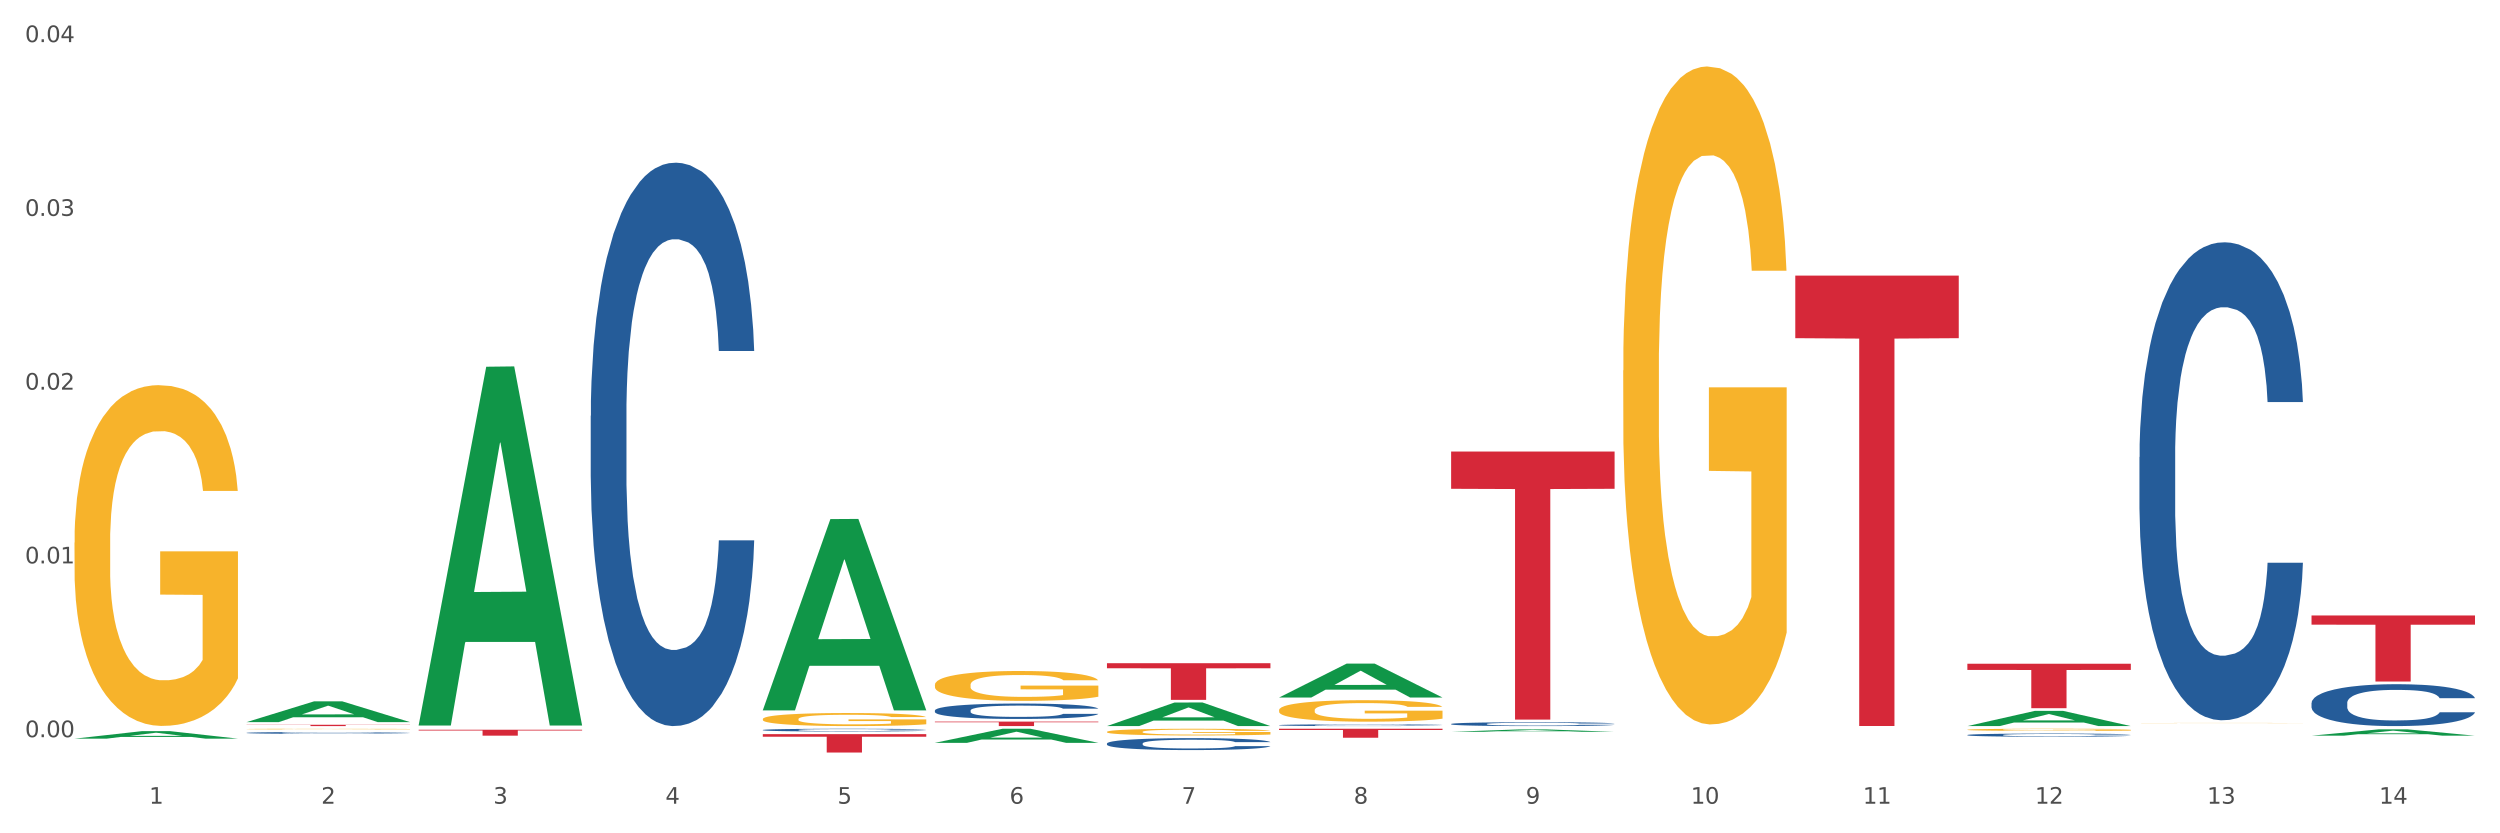 <?xml version="1.0" encoding="utf-8" standalone="no"?>
<!DOCTYPE svg PUBLIC "-//W3C//DTD SVG 1.1//EN"
  "http://www.w3.org/Graphics/SVG/1.1/DTD/svg11.dtd">
<svg xmlns:xlink="http://www.w3.org/1999/xlink" width="1080pt" height="360pt" viewBox="0 0 1080 360" xmlns="http://www.w3.org/2000/svg" version="1.1">
 <rect x="0" y="0" width="1080" height="360" fill="#333333" stroke="none"/>
 <defs>
  <style type="text/css">*{stroke-linejoin: round; stroke-linecap: butt}</style>
 </defs>
 <g id="figure_1">
  <g id="patch_1">
   <path d="M 0 360 
L 1080 360 
L 1080 0 
L 0 0 
z
" style="fill: #ffffff; stroke: #ffffff; stroke-linejoin: miter"/>
  </g>
  <g id="axes_1">
   <g id="matplotlib.axis_1">
    <g id="xtick_1">
     <g id="text_1">
      <!-- 1 -->
      <g style="fill: #4d4d4d" transform="translate(64.432 347.204) scale(0.096 -0.096)">
       <defs>
        <path id="DejaVuSans-31" d="M 794 531 
L 1825 531 
L 1825 4091 
L 703 3866 
L 703 4441 
L 1819 4666 
L 2450 4666 
L 2450 531 
L 3481 531 
L 3481 0 
L 794 0 
L 794 531 
z
" transform="scale(0.016)"/>
       </defs>
       <use xlink:href="#DejaVuSans-31"/>
      </g>
     </g>
    </g>
    <g id="xtick_2">
     <g id="text_2">
      <!-- 2 -->
      <g style="fill: #4d4d4d" transform="translate(138.771 347.204) scale(0.096 -0.096)">
       <defs>
        <path id="DejaVuSans-32" d="M 1228 531 
L 3431 531 
L 3431 0 
L 469 0 
L 469 531 
Q 828 903 1448 1529 
Q 2069 2156 2228 2338 
Q 2531 2678 2651 2914 
Q 2772 3150 2772 3378 
Q 2772 3750 2511 3984 
Q 2250 4219 1831 4219 
Q 1534 4219 1204 4116 
Q 875 4013 500 3803 
L 500 4441 
Q 881 4594 1212 4672 
Q 1544 4750 1819 4750 
Q 2544 4750 2975 4387 
Q 3406 4025 3406 3419 
Q 3406 3131 3298 2873 
Q 3191 2616 2906 2266 
Q 2828 2175 2409 1742 
Q 1991 1309 1228 531 
z
" transform="scale(0.016)"/>
       </defs>
       <use xlink:href="#DejaVuSans-32"/>
      </g>
     </g>
    </g>
    <g id="xtick_3">
     <g id="text_3">
      <!-- 3 -->
      <g style="fill: #4d4d4d" transform="translate(213.109 347.204) scale(0.096 -0.096)">
       <defs>
        <path id="DejaVuSans-33" d="M 2597 2516 
Q 3050 2419 3304 2112 
Q 3559 1806 3559 1356 
Q 3559 666 3084 287 
Q 2609 -91 1734 -91 
Q 1441 -91 1130 -33 
Q 819 25 488 141 
L 488 750 
Q 750 597 1062 519 
Q 1375 441 1716 441 
Q 2309 441 2620 675 
Q 2931 909 2931 1356 
Q 2931 1769 2642 2001 
Q 2353 2234 1838 2234 
L 1294 2234 
L 1294 2753 
L 1863 2753 
Q 2328 2753 2575 2939 
Q 2822 3125 2822 3475 
Q 2822 3834 2567 4026 
Q 2313 4219 1838 4219 
Q 1578 4219 1281 4162 
Q 984 4106 628 3988 
L 628 4550 
Q 988 4650 1302 4700 
Q 1616 4750 1894 4750 
Q 2613 4750 3031 4423 
Q 3450 4097 3450 3541 
Q 3450 3153 3228 2886 
Q 3006 2619 2597 2516 
z
" transform="scale(0.016)"/>
       </defs>
       <use xlink:href="#DejaVuSans-33"/>
      </g>
     </g>
    </g>
    <g id="xtick_4">
     <g id="text_4">
      <!-- 4 -->
      <g style="fill: #4d4d4d" transform="translate(287.448 347.204) scale(0.096 -0.096)">
       <defs>
        <path id="DejaVuSans-34" d="M 2419 4116 
L 825 1625 
L 2419 1625 
L 2419 4116 
z
M 2253 4666 
L 3047 4666 
L 3047 1625 
L 3713 1625 
L 3713 1100 
L 3047 1100 
L 3047 0 
L 2419 0 
L 2419 1100 
L 313 1100 
L 313 1709 
L 2253 4666 
z
" transform="scale(0.016)"/>
       </defs>
       <use xlink:href="#DejaVuSans-34"/>
      </g>
     </g>
    </g>
    <g id="xtick_5">
     <g id="text_5">
      <!-- 5 -->
      <g style="fill: #4d4d4d" transform="translate(361.787 347.204) scale(0.096 -0.096)">
       <defs>
        <path id="DejaVuSans-35" d="M 691 4666 
L 3169 4666 
L 3169 4134 
L 1269 4134 
L 1269 2991 
Q 1406 3038 1543 3061 
Q 1681 3084 1819 3084 
Q 2600 3084 3056 2656 
Q 3513 2228 3513 1497 
Q 3513 744 3044 326 
Q 2575 -91 1722 -91 
Q 1428 -91 1123 -41 
Q 819 9 494 109 
L 494 744 
Q 775 591 1075 516 
Q 1375 441 1709 441 
Q 2250 441 2565 725 
Q 2881 1009 2881 1497 
Q 2881 1984 2565 2268 
Q 2250 2553 1709 2553 
Q 1456 2553 1204 2497 
Q 953 2441 691 2322 
L 691 4666 
z
" transform="scale(0.016)"/>
       </defs>
       <use xlink:href="#DejaVuSans-35"/>
      </g>
     </g>
    </g>
    <g id="xtick_6">
     <g id="text_6">
      <!-- 6 -->
      <g style="fill: #4d4d4d" transform="translate(436.125 347.204) scale(0.096 -0.096)">
       <defs>
        <path id="DejaVuSans-36" d="M 2113 2584 
Q 1688 2584 1439 2293 
Q 1191 2003 1191 1497 
Q 1191 994 1439 701 
Q 1688 409 2113 409 
Q 2538 409 2786 701 
Q 3034 994 3034 1497 
Q 3034 2003 2786 2293 
Q 2538 2584 2113 2584 
z
M 3366 4563 
L 3366 3988 
Q 3128 4100 2886 4159 
Q 2644 4219 2406 4219 
Q 1781 4219 1451 3797 
Q 1122 3375 1075 2522 
Q 1259 2794 1537 2939 
Q 1816 3084 2150 3084 
Q 2853 3084 3261 2657 
Q 3669 2231 3669 1497 
Q 3669 778 3244 343 
Q 2819 -91 2113 -91 
Q 1303 -91 875 529 
Q 447 1150 447 2328 
Q 447 3434 972 4092 
Q 1497 4750 2381 4750 
Q 2619 4750 2861 4703 
Q 3103 4656 3366 4563 
z
" transform="scale(0.016)"/>
       </defs>
       <use xlink:href="#DejaVuSans-36"/>
      </g>
     </g>
    </g>
    <g id="xtick_7">
     <g id="text_7">
      <!-- 7 -->
      <g style="fill: #4d4d4d" transform="translate(510.464 347.204) scale(0.096 -0.096)">
       <defs>
        <path id="DejaVuSans-37" d="M 525 4666 
L 3525 4666 
L 3525 4397 
L 1831 0 
L 1172 0 
L 2766 4134 
L 525 4134 
L 525 4666 
z
" transform="scale(0.016)"/>
       </defs>
       <use xlink:href="#DejaVuSans-37"/>
      </g>
     </g>
    </g>
    <g id="xtick_8">
     <g id="text_8">
      <!-- 8 -->
      <g style="fill: #4d4d4d" transform="translate(584.803 347.204) scale(0.096 -0.096)">
       <defs>
        <path id="DejaVuSans-38" d="M 2034 2216 
Q 1584 2216 1326 1975 
Q 1069 1734 1069 1313 
Q 1069 891 1326 650 
Q 1584 409 2034 409 
Q 2484 409 2743 651 
Q 3003 894 3003 1313 
Q 3003 1734 2745 1975 
Q 2488 2216 2034 2216 
z
M 1403 2484 
Q 997 2584 770 2862 
Q 544 3141 544 3541 
Q 544 4100 942 4425 
Q 1341 4750 2034 4750 
Q 2731 4750 3128 4425 
Q 3525 4100 3525 3541 
Q 3525 3141 3298 2862 
Q 3072 2584 2669 2484 
Q 3125 2378 3379 2068 
Q 3634 1759 3634 1313 
Q 3634 634 3220 271 
Q 2806 -91 2034 -91 
Q 1263 -91 848 271 
Q 434 634 434 1313 
Q 434 1759 690 2068 
Q 947 2378 1403 2484 
z
M 1172 3481 
Q 1172 3119 1398 2916 
Q 1625 2713 2034 2713 
Q 2441 2713 2670 2916 
Q 2900 3119 2900 3481 
Q 2900 3844 2670 4047 
Q 2441 4250 2034 4250 
Q 1625 4250 1398 4047 
Q 1172 3844 1172 3481 
z
" transform="scale(0.016)"/>
       </defs>
       <use xlink:href="#DejaVuSans-38"/>
      </g>
     </g>
    </g>
    <g id="xtick_9">
     <g id="text_9">
      <!-- 9 -->
      <g style="fill: #4d4d4d" transform="translate(659.142 347.204) scale(0.096 -0.096)">
       <defs>
        <path id="DejaVuSans-39" d="M 703 97 
L 703 672 
Q 941 559 1184 500 
Q 1428 441 1663 441 
Q 2288 441 2617 861 
Q 2947 1281 2994 2138 
Q 2813 1869 2534 1725 
Q 2256 1581 1919 1581 
Q 1219 1581 811 2004 
Q 403 2428 403 3163 
Q 403 3881 828 4315 
Q 1253 4750 1959 4750 
Q 2769 4750 3195 4129 
Q 3622 3509 3622 2328 
Q 3622 1225 3098 567 
Q 2575 -91 1691 -91 
Q 1453 -91 1209 -44 
Q 966 3 703 97 
z
M 1959 2075 
Q 2384 2075 2632 2365 
Q 2881 2656 2881 3163 
Q 2881 3666 2632 3958 
Q 2384 4250 1959 4250 
Q 1534 4250 1286 3958 
Q 1038 3666 1038 3163 
Q 1038 2656 1286 2365 
Q 1534 2075 1959 2075 
z
" transform="scale(0.016)"/>
       </defs>
       <use xlink:href="#DejaVuSans-39"/>
      </g>
     </g>
    </g>
    <g id="xtick_10">
     <g id="text_10">
      <!-- 10 -->
      <g style="fill: #4d4d4d" transform="translate(730.426 347.204) scale(0.096 -0.096)">
       <defs>
        <path id="DejaVuSans-30" d="M 2034 4250 
Q 1547 4250 1301 3770 
Q 1056 3291 1056 2328 
Q 1056 1369 1301 889 
Q 1547 409 2034 409 
Q 2525 409 2770 889 
Q 3016 1369 3016 2328 
Q 3016 3291 2770 3770 
Q 2525 4250 2034 4250 
z
M 2034 4750 
Q 2819 4750 3233 4129 
Q 3647 3509 3647 2328 
Q 3647 1150 3233 529 
Q 2819 -91 2034 -91 
Q 1250 -91 836 529 
Q 422 1150 422 2328 
Q 422 3509 836 4129 
Q 1250 4750 2034 4750 
z
" transform="scale(0.016)"/>
       </defs>
       <use xlink:href="#DejaVuSans-31"/>
       <use xlink:href="#DejaVuSans-30" transform="translate(63.623 0)"/>
      </g>
     </g>
    </g>
    <g id="xtick_11">
     <g id="text_11">
      <!-- 11 -->
      <g style="fill: #4d4d4d" transform="translate(804.765 347.204) scale(0.096 -0.096)">
       <use xlink:href="#DejaVuSans-31"/>
       <use xlink:href="#DejaVuSans-31" transform="translate(63.623 0)"/>
      </g>
     </g>
    </g>
    <g id="xtick_12">
     <g id="text_12">
      <!-- 12 -->
      <g style="fill: #4d4d4d" transform="translate(879.104 347.204) scale(0.096 -0.096)">
       <use xlink:href="#DejaVuSans-31"/>
       <use xlink:href="#DejaVuSans-32" transform="translate(63.623 0)"/>
      </g>
     </g>
    </g>
    <g id="xtick_13">
     <g id="text_13">
      <!-- 13 -->
      <g style="fill: #4d4d4d" transform="translate(953.442 347.204) scale(0.096 -0.096)">
       <use xlink:href="#DejaVuSans-31"/>
       <use xlink:href="#DejaVuSans-33" transform="translate(63.623 0)"/>
      </g>
     </g>
    </g>
    <g id="xtick_14">
     <g id="text_14">
      <!-- 14 -->
      <g style="fill: #4d4d4d" transform="translate(1027.781 347.204) scale(0.096 -0.096)">
       <use xlink:href="#DejaVuSans-31"/>
       <use xlink:href="#DejaVuSans-34" transform="translate(63.623 0)"/>
      </g>
     </g>
    </g>
    <g id="xtick_15"/>
    <g id="xtick_16"/>
    <g id="xtick_17"/>
    <g id="xtick_18"/>
    <g id="xtick_19"/>
    <g id="xtick_20"/>
    <g id="xtick_21"/>
    <g id="xtick_22"/>
    <g id="xtick_23"/>
    <g id="xtick_24"/>
    <g id="xtick_25"/>
    <g id="xtick_26"/>
    <g id="xtick_27"/>
   </g>
   <g id="matplotlib.axis_2">
    <g id="ytick_1">
     <g id="text_15">
      <!-- 0.00 -->
      <g style="fill: #4d4d4d" transform="translate(10.8 318.465) scale(0.096 -0.096)">
       <defs>
        <path id="DejaVuSans-2e" d="M 684 794 
L 1344 794 
L 1344 0 
L 684 0 
L 684 794 
z
" transform="scale(0.016)"/>
       </defs>
       <use xlink:href="#DejaVuSans-30"/>
       <use xlink:href="#DejaVuSans-2e" transform="translate(63.623 0)"/>
       <use xlink:href="#DejaVuSans-30" transform="translate(95.41 0)"/>
       <use xlink:href="#DejaVuSans-30" transform="translate(159.033 0)"/>
      </g>
     </g>
    </g>
    <g id="ytick_2">
     <g id="text_16">
      <!-- 0.01 -->
      <g style="fill: #4d4d4d" transform="translate(10.8 243.397) scale(0.096 -0.096)">
       <use xlink:href="#DejaVuSans-30"/>
       <use xlink:href="#DejaVuSans-2e" transform="translate(63.623 0)"/>
       <use xlink:href="#DejaVuSans-30" transform="translate(95.41 0)"/>
       <use xlink:href="#DejaVuSans-31" transform="translate(159.033 0)"/>
      </g>
     </g>
    </g>
    <g id="ytick_3">
     <g id="text_17">
      <!-- 0.02 -->
      <g style="fill: #4d4d4d" transform="translate(10.8 168.329) scale(0.096 -0.096)">
       <use xlink:href="#DejaVuSans-30"/>
       <use xlink:href="#DejaVuSans-2e" transform="translate(63.623 0)"/>
       <use xlink:href="#DejaVuSans-30" transform="translate(95.41 0)"/>
       <use xlink:href="#DejaVuSans-32" transform="translate(159.033 0)"/>
      </g>
     </g>
    </g>
    <g id="ytick_4">
     <g id="text_18">
      <!-- 0.03 -->
      <g style="fill: #4d4d4d" transform="translate(10.8 93.261) scale(0.096 -0.096)">
       <use xlink:href="#DejaVuSans-30"/>
       <use xlink:href="#DejaVuSans-2e" transform="translate(63.623 0)"/>
       <use xlink:href="#DejaVuSans-30" transform="translate(95.41 0)"/>
       <use xlink:href="#DejaVuSans-33" transform="translate(159.033 0)"/>
      </g>
     </g>
    </g>
    <g id="ytick_5">
     <g id="text_19">
      <!-- 0.04 -->
      <g style="fill: #4d4d4d" transform="translate(10.8 18.193) scale(0.096 -0.096)">
       <use xlink:href="#DejaVuSans-30"/>
       <use xlink:href="#DejaVuSans-2e" transform="translate(63.623 0)"/>
       <use xlink:href="#DejaVuSans-30" transform="translate(95.41 0)"/>
       <use xlink:href="#DejaVuSans-34" transform="translate(159.033 0)"/>
      </g>
     </g>
    </g>
    <g id="ytick_6"/>
    <g id="ytick_7"/>
    <g id="ytick_8"/>
    <g id="ytick_9"/>
   </g>
   <g id="PolyCollection_1">
    <path d="M 32.175 319.094 
L 32.248 319.091 
L 61.37 315.85 
L 73.456 315.847 
L 102.797 319.1 
L 88.818 319.1 
L 82.484 318.343 
L 52.415 318.343 
L 52.197 318.355 
L 46.081 319.1 
L 32.175 319.1 
L 32.175 319.094 
L 56.201 317.891 
L 78.698 317.888 
L 67.559 316.541 
L 67.413 316.535 
L 67.267 316.544 
L 56.128 317.888 
L 56.201 317.891 
L 32.175 319.094 
z
" clip-path="url(#pd98141c95b)" style="fill: #109648"/>
    <path d="M 775.562 119.048 
L 846.184 119.048 
L 846.184 146.09 
L 818.404 146.273 
L 818.404 313.642 
L 803.175 313.642 
L 803.175 146.273 
L 775.562 146.09 
L 775.562 119.231 
L 775.562 119.048 
z
" clip-path="url(#pd98141c95b)" style="fill: #d62839"/>
    <path d="M 626.885 195.068 
L 697.506 195.068 
L 697.506 211.159 
L 669.726 211.268 
L 669.726 310.857 
L 654.497 310.857 
L 654.497 211.268 
L 626.885 211.159 
L 626.885 195.177 
L 626.885 195.068 
z
" clip-path="url(#pd98141c95b)" style="fill: #d62839"/>
    <path d="M 552.546 314.818 
L 623.168 314.818 
L 623.168 315.358 
L 595.388 315.361 
L 595.388 318.701 
L 580.159 318.701 
L 580.159 315.361 
L 552.546 315.358 
L 552.546 314.822 
L 552.546 314.818 
z
" clip-path="url(#pd98141c95b)" style="fill: #d62839"/>
    <path d="M 478.207 286.498 
L 548.829 286.498 
L 548.829 288.698 
L 521.049 288.713 
L 521.049 302.331 
L 505.82 302.331 
L 505.82 288.713 
L 478.207 288.698 
L 478.207 286.513 
L 478.207 286.498 
z
" clip-path="url(#pd98141c95b)" style="fill: #d62839"/>
    <path d="M 32.175 234.412 
L 32.258 234.278 
L 32.258 229.437 
L 32.425 225.269 
L 33.259 215.186 
L 34.51 206.85 
L 35.427 202.413 
L 36.344 198.783 
L 37.428 195.152 
L 38.762 191.388 
L 41.18 185.875 
L 42.681 183.052 
L 44.515 180.094 
L 47.85 175.792 
L 50.268 173.371 
L 52.77 171.355 
L 56.855 168.935 
L 59.523 167.859 
L 62.358 167.052 
L 65.777 166.514 
L 68.361 166.38 
L 74.031 166.783 
L 78.867 167.993 
L 81.202 168.935 
L 84.203 170.548 
L 85.788 171.624 
L 88.372 173.775 
L 91.04 176.598 
L 92.875 179.018 
L 95.626 183.59 
L 97.711 188.161 
L 99.628 193.808 
L 100.629 197.707 
L 101.379 201.337 
L 102.046 205.505 
L 102.713 212.093 
L 87.705 212.093 
L 87.122 207.387 
L 86.204 202.951 
L 84.87 198.648 
L 83.703 195.959 
L 81.702 192.598 
L 79.868 190.447 
L 77.95 188.833 
L 75.615 187.489 
L 73.781 186.817 
L 71.196 186.279 
L 66.11 186.413 
L 62.692 187.489 
L 60.357 188.833 
L 58.856 190.043 
L 57.522 191.388 
L 56.021 193.27 
L 54.27 196.094 
L 53.02 198.648 
L 51.769 201.875 
L 50.768 205.102 
L 49.851 208.866 
L 49.101 212.9 
L 48.517 217.068 
L 48.017 222.177 
L 47.6 230.647 
L 47.6 249.067 
L 47.767 253.235 
L 48.184 258.748 
L 48.684 262.916 
L 49.518 267.89 
L 50.268 271.252 
L 51.686 276.092 
L 53.27 280.125 
L 54.52 282.68 
L 55.771 284.831 
L 57.939 287.789 
L 60.357 290.209 
L 62.441 291.688 
L 65.276 293.033 
L 67.194 293.57 
L 68.862 293.839 
L 72.947 293.839 
L 75.865 293.436 
L 79.117 292.495 
L 81.619 291.285 
L 83.703 289.806 
L 86.038 287.386 
L 87.538 285.1 
L 87.538 257 
L 69.195 256.865 
L 69.195 238.177 
L 102.797 238.177 
L 102.797 293.033 
L 101.379 295.856 
L 99.795 298.411 
L 98.128 300.696 
L 95.626 303.52 
L 92.625 306.209 
L 89.956 308.091 
L 87.122 309.704 
L 83.786 311.183 
L 79.451 312.528 
L 76.783 313.066 
L 73.447 313.469 
L 69.529 313.603 
L 66.11 313.335 
L 62.775 312.662 
L 59.273 311.452 
L 55.855 309.704 
L 53.27 307.957 
L 50.685 305.805 
L 47.934 302.982 
L 45.766 300.293 
L 44.098 297.873 
L 42.264 294.78 
L 40.263 290.747 
L 38.762 287.117 
L 37.428 283.352 
L 36.01 278.512 
L 35.01 274.344 
L 34.009 269.1 
L 33.426 265.201 
L 32.759 259.151 
L 32.258 250.681 
L 32.175 234.412 
z
" clip-path="url(#pd98141c95b)" style="fill: #f7b32b"/>
    <path d="M 329.53 317.156 
L 400.152 317.156 
L 400.152 318.259 
L 372.371 318.266 
L 372.371 325.09 
L 357.143 325.09 
L 357.143 318.266 
L 329.53 318.259 
L 329.53 317.164 
L 329.53 317.156 
z
" clip-path="url(#pd98141c95b)" style="fill: #d62839"/>
    <path d="M 180.852 315.232 
L 251.474 315.232 
L 251.474 315.588 
L 223.694 315.591 
L 223.694 317.797 
L 208.465 317.797 
L 208.465 315.591 
L 180.852 315.588 
L 180.852 315.234 
L 180.852 315.232 
z
" clip-path="url(#pd98141c95b)" style="fill: #d62839"/>
    <path d="M 106.514 313.1 
L 177.135 313.1 
L 177.135 313.18 
L 149.355 313.18 
L 149.355 313.674 
L 134.126 313.674 
L 134.126 313.18 
L 106.514 313.18 
L 106.514 313.1 
L 106.514 313.1 
z
" clip-path="url(#pd98141c95b)" style="fill: #d62839"/>
    <path d="M 106.514 316.592 
L 106.597 316.591 
L 106.597 316.571 
L 106.848 316.544 
L 107.766 316.494 
L 108.935 316.457 
L 110.938 316.413 
L 112.023 316.394 
L 113.442 316.373 
L 116.364 316.34 
L 119.703 316.311 
L 122.04 316.296 
L 123.794 316.286 
L 127.717 316.268 
L 129.971 316.26 
L 132.308 316.254 
L 134.312 316.25 
L 137.651 316.245 
L 140.322 316.242 
L 143.411 316.242 
L 145.998 316.242 
L 149.421 316.245 
L 154.43 316.254 
L 156.35 316.259 
L 158.937 316.267 
L 161.609 316.279 
L 163.779 316.29 
L 166.283 316.307 
L 168.871 316.328 
L 171.376 316.355 
L 173.129 316.38 
L 174.548 316.406 
L 175.8 316.438 
L 176.718 316.473 
L 177.135 316.502 
L 161.859 316.502 
L 161.442 316.476 
L 160.607 316.447 
L 159.772 316.428 
L 158.854 316.413 
L 157.435 316.395 
L 156.183 316.383 
L 154.096 316.37 
L 152.176 316.361 
L 150.59 316.356 
L 148.67 316.352 
L 144.579 316.348 
L 141.658 316.348 
L 139.821 316.349 
L 137.567 316.353 
L 135.647 316.358 
L 133.393 316.366 
L 131.64 316.376 
L 129.887 316.388 
L 128.886 316.396 
L 127.383 316.412 
L 126.381 316.425 
L 125.046 316.447 
L 124.294 316.462 
L 122.959 316.503 
L 122.374 316.533 
L 122.124 316.553 
L 121.957 316.576 
L 121.957 316.687 
L 122.458 316.737 
L 122.875 316.758 
L 123.543 316.783 
L 124.795 316.814 
L 126.632 316.844 
L 128.552 316.867 
L 130.138 316.88 
L 131.64 316.89 
L 133.143 316.898 
L 134.979 316.905 
L 136.482 316.909 
L 138.736 316.913 
L 141.407 316.916 
L 143.494 316.916 
L 147.751 316.912 
L 149.671 316.909 
L 151.508 316.904 
L 153.511 316.896 
L 155.097 316.887 
L 156.016 316.881 
L 157.518 316.867 
L 158.687 316.853 
L 159.689 316.837 
L 160.357 316.822 
L 161.108 316.801 
L 161.692 316.777 
L 161.859 316.764 
L 177.135 316.764 
L 176.802 316.79 
L 176.217 316.815 
L 175.049 316.848 
L 174.13 316.867 
L 172.711 316.891 
L 171.209 316.911 
L 169.122 316.933 
L 167.202 316.949 
L 165.198 316.963 
L 163.028 316.976 
L 159.104 316.994 
L 157.685 316.999 
L 154.68 317.007 
L 152.343 317.012 
L 148.92 317.017 
L 145.414 317.02 
L 141.741 317.021 
L 138.486 317.02 
L 134.896 317.015 
L 132.642 317.011 
L 130.138 317.005 
L 127.216 316.995 
L 124.461 316.983 
L 121.874 316.968 
L 119.453 316.952 
L 117.199 316.933 
L 114.277 316.903 
L 112.107 316.873 
L 110.521 316.845 
L 109.435 316.822 
L 108.35 316.792 
L 107.766 316.771 
L 106.848 316.721 
L 106.514 316.675 
L 106.514 316.592 
z
" clip-path="url(#pd98141c95b)" style="fill: #255c99"/>
    <path d="M 255.191 179.64 
L 255.275 179.418 
L 255.275 173.194 
L 255.525 164.748 
L 256.443 149.188 
L 257.612 137.408 
L 259.615 123.626 
L 260.701 117.847 
L 262.12 111.401 
L 265.041 100.954 
L 268.381 92.063 
L 270.718 87.173 
L 272.471 84.061 
L 276.394 78.504 
L 278.648 76.059 
L 280.986 74.058 
L 282.989 72.725 
L 286.328 71.169 
L 288.999 70.502 
L 292.088 70.28 
L 294.676 70.502 
L 298.098 71.391 
L 303.107 74.058 
L 305.027 75.614 
L 307.615 78.282 
L 310.286 81.838 
L 312.457 85.395 
L 314.961 90.507 
L 317.549 97.175 
L 320.053 105.622 
L 321.806 113.402 
L 323.225 121.626 
L 324.477 131.628 
L 325.396 142.52 
L 325.813 151.633 
L 310.537 151.633 
L 310.119 143.409 
L 309.284 134.518 
L 308.45 128.516 
L 307.531 123.626 
L 306.112 118.069 
L 304.86 114.513 
L 302.773 110.29 
L 300.853 107.622 
L 299.267 106.066 
L 297.347 104.733 
L 293.257 103.399 
L 290.335 103.399 
L 288.499 103.844 
L 286.245 104.955 
L 284.325 106.511 
L 282.071 109.178 
L 280.318 112.068 
L 278.565 115.847 
L 277.563 118.514 
L 276.06 123.404 
L 275.059 127.405 
L 273.723 134.296 
L 272.972 139.186 
L 271.636 151.856 
L 271.052 161.191 
L 270.801 167.637 
L 270.634 174.75 
L 270.634 209.425 
L 271.135 224.985 
L 271.553 231.653 
L 272.22 239.211 
L 273.473 248.991 
L 275.309 258.549 
L 277.229 265.439 
L 278.815 269.663 
L 280.318 272.775 
L 281.82 275.22 
L 283.657 277.442 
L 285.159 278.776 
L 287.413 280.11 
L 290.085 280.777 
L 292.172 280.777 
L 296.429 279.665 
L 298.349 278.554 
L 300.185 276.998 
L 302.189 274.553 
L 303.775 271.885 
L 304.693 269.885 
L 306.196 265.662 
L 307.364 261.216 
L 308.366 256.104 
L 309.034 251.658 
L 309.785 244.99 
L 310.37 237.432 
L 310.537 233.431 
L 325.813 233.431 
L 325.479 241.433 
L 324.895 249.213 
L 323.726 259.66 
L 322.808 265.662 
L 321.389 272.997 
L 319.886 279.221 
L 317.799 286.111 
L 315.879 291.224 
L 313.876 295.669 
L 311.705 299.67 
L 307.782 305.227 
L 306.363 306.783 
L 303.358 309.45 
L 301.02 311.006 
L 297.598 312.562 
L 294.092 313.451 
L 290.419 313.674 
L 287.163 313.229 
L 283.573 311.895 
L 281.32 310.562 
L 278.815 308.561 
L 275.893 305.449 
L 273.139 301.671 
L 270.551 297.225 
L 268.13 292.113 
L 265.876 286.334 
L 262.955 276.776 
L 260.784 267.44 
L 259.198 258.771 
L 258.113 251.436 
L 257.028 242.1 
L 256.443 235.654 
L 255.525 220.095 
L 255.191 205.647 
L 255.191 179.64 
z
" clip-path="url(#pd98141c95b)" style="fill: #255c99"/>
    <path d="M 329.53 315.354 
L 329.613 315.353 
L 329.613 315.323 
L 329.864 315.281 
L 330.782 315.205 
L 331.951 315.147 
L 333.954 315.08 
L 335.039 315.051 
L 336.458 315.02 
L 339.38 314.969 
L 342.719 314.925 
L 345.057 314.901 
L 346.81 314.886 
L 350.733 314.858 
L 352.987 314.846 
L 355.324 314.837 
L 357.328 314.83 
L 360.667 314.822 
L 363.338 314.819 
L 366.427 314.818 
L 369.015 314.819 
L 372.437 314.824 
L 377.446 314.837 
L 379.366 314.844 
L 381.954 314.857 
L 384.625 314.875 
L 386.795 314.892 
L 389.3 314.917 
L 391.887 314.95 
L 394.392 314.991 
L 396.145 315.03 
L 397.564 315.07 
L 398.816 315.119 
L 399.734 315.172 
L 400.152 315.217 
L 384.875 315.217 
L 384.458 315.177 
L 383.623 315.133 
L 382.788 315.104 
L 381.87 315.08 
L 380.451 315.052 
L 379.199 315.035 
L 377.112 315.014 
L 375.192 315.001 
L 373.606 314.994 
L 371.686 314.987 
L 367.595 314.981 
L 364.674 314.981 
L 362.837 314.983 
L 360.583 314.988 
L 358.663 314.996 
L 356.41 315.009 
L 354.656 315.023 
L 352.903 315.042 
L 351.902 315.055 
L 350.399 315.079 
L 349.397 315.098 
L 348.062 315.132 
L 347.31 315.156 
L 345.975 315.218 
L 345.391 315.264 
L 345.14 315.296 
L 344.973 315.331 
L 344.973 315.501 
L 345.474 315.577 
L 345.891 315.61 
L 346.559 315.647 
L 347.811 315.695 
L 349.648 315.742 
L 351.568 315.775 
L 353.154 315.796 
L 354.656 315.811 
L 356.159 315.823 
L 357.996 315.834 
L 359.498 315.841 
L 361.752 315.847 
L 364.423 315.851 
L 366.51 315.851 
L 370.768 315.845 
L 372.688 315.84 
L 374.524 315.832 
L 376.528 315.82 
L 378.114 315.807 
L 379.032 315.797 
L 380.534 315.776 
L 381.703 315.755 
L 382.705 315.73 
L 383.373 315.708 
L 384.124 315.675 
L 384.708 315.638 
L 384.875 315.618 
L 400.152 315.618 
L 399.818 315.658 
L 399.233 315.696 
L 398.065 315.747 
L 397.146 315.776 
L 395.727 315.812 
L 394.225 315.843 
L 392.138 315.877 
L 390.218 315.902 
L 388.214 315.924 
L 386.044 315.943 
L 382.121 315.97 
L 380.701 315.978 
L 377.696 315.991 
L 375.359 315.999 
L 371.936 316.006 
L 368.43 316.011 
L 364.757 316.012 
L 361.502 316.01 
L 357.912 316.003 
L 355.658 315.997 
L 353.154 315.987 
L 350.232 315.972 
L 347.477 315.953 
L 344.89 315.931 
L 342.469 315.906 
L 340.215 315.878 
L 337.293 315.831 
L 335.123 315.785 
L 333.537 315.743 
L 332.452 315.707 
L 331.366 315.661 
L 330.782 315.629 
L 329.864 315.553 
L 329.53 315.482 
L 329.53 315.354 
z
" clip-path="url(#pd98141c95b)" style="fill: #255c99"/>
    <path d="M 403.869 306.921 
L 403.952 306.915 
L 403.952 306.744 
L 404.202 306.513 
L 405.121 306.087 
L 406.289 305.764 
L 408.293 305.386 
L 409.378 305.228 
L 410.797 305.052 
L 413.719 304.765 
L 417.058 304.522 
L 419.395 304.388 
L 421.148 304.303 
L 425.072 304.15 
L 427.326 304.083 
L 429.663 304.029 
L 431.666 303.992 
L 435.006 303.949 
L 437.677 303.931 
L 440.766 303.925 
L 443.353 303.931 
L 446.776 303.956 
L 451.785 304.029 
L 453.704 304.071 
L 456.292 304.144 
L 458.964 304.242 
L 461.134 304.339 
L 463.638 304.479 
L 466.226 304.662 
L 468.73 304.893 
L 470.483 305.106 
L 471.903 305.332 
L 473.155 305.606 
L 474.073 305.904 
L 474.49 306.154 
L 459.214 306.154 
L 458.797 305.928 
L 457.962 305.685 
L 457.127 305.52 
L 456.209 305.386 
L 454.79 305.234 
L 453.538 305.137 
L 451.451 305.021 
L 449.531 304.948 
L 447.945 304.905 
L 446.025 304.869 
L 441.934 304.832 
L 439.012 304.832 
L 437.176 304.845 
L 434.922 304.875 
L 433.002 304.918 
L 430.748 304.991 
L 428.995 305.07 
L 427.242 305.173 
L 426.24 305.246 
L 424.738 305.38 
L 423.736 305.49 
L 422.401 305.679 
L 421.649 305.813 
L 420.314 306.16 
L 419.729 306.415 
L 419.479 306.592 
L 419.312 306.787 
L 419.312 307.737 
L 419.813 308.163 
L 420.23 308.346 
L 420.898 308.553 
L 422.15 308.821 
L 423.987 309.083 
L 425.907 309.271 
L 427.493 309.387 
L 428.995 309.472 
L 430.498 309.539 
L 432.334 309.6 
L 433.837 309.637 
L 436.091 309.673 
L 438.762 309.691 
L 440.849 309.691 
L 445.106 309.661 
L 447.026 309.631 
L 448.863 309.588 
L 450.866 309.521 
L 452.452 309.448 
L 453.371 309.393 
L 454.873 309.277 
L 456.042 309.156 
L 457.044 309.016 
L 457.711 308.894 
L 458.463 308.711 
L 459.047 308.504 
L 459.214 308.394 
L 474.49 308.394 
L 474.156 308.614 
L 473.572 308.827 
L 472.403 309.113 
L 471.485 309.277 
L 470.066 309.478 
L 468.563 309.649 
L 466.477 309.838 
L 464.557 309.978 
L 462.553 310.099 
L 460.383 310.209 
L 456.459 310.361 
L 455.04 310.404 
L 452.035 310.477 
L 449.698 310.52 
L 446.275 310.562 
L 442.769 310.587 
L 439.096 310.593 
L 435.84 310.58 
L 432.251 310.544 
L 429.997 310.507 
L 427.493 310.453 
L 424.571 310.367 
L 421.816 310.264 
L 419.228 310.142 
L 416.808 310.002 
L 414.554 309.844 
L 411.632 309.582 
L 409.462 309.326 
L 407.875 309.089 
L 406.79 308.888 
L 405.705 308.632 
L 405.121 308.455 
L 404.202 308.029 
L 403.869 307.633 
L 403.869 306.921 
z
" clip-path="url(#pd98141c95b)" style="fill: #255c99"/>
    <path d="M 849.901 286.745 
L 920.523 286.745 
L 920.523 289.412 
L 892.742 289.43 
L 892.742 305.936 
L 877.514 305.936 
L 877.514 289.43 
L 849.901 289.412 
L 849.901 286.763 
L 849.901 286.745 
z
" clip-path="url(#pd98141c95b)" style="fill: #d62839"/>
    <path d="M 478.207 321.191 
L 478.291 321.186 
L 478.291 321.054 
L 478.541 320.875 
L 479.459 320.545 
L 480.628 320.295 
L 482.632 320.002 
L 483.717 319.88 
L 485.136 319.743 
L 488.058 319.521 
L 491.397 319.332 
L 493.734 319.229 
L 495.487 319.162 
L 499.41 319.045 
L 501.664 318.993 
L 504.002 318.95 
L 506.005 318.922 
L 509.344 318.889 
L 512.016 318.875 
L 515.104 318.87 
L 517.692 318.875 
L 521.115 318.894 
L 526.123 318.95 
L 528.043 318.983 
L 530.631 319.04 
L 533.302 319.115 
L 535.473 319.191 
L 537.977 319.299 
L 540.565 319.441 
L 543.069 319.62 
L 544.822 319.785 
L 546.241 319.96 
L 547.493 320.172 
L 548.412 320.403 
L 548.829 320.597 
L 533.553 320.597 
L 533.135 320.422 
L 532.301 320.233 
L 531.466 320.106 
L 530.548 320.002 
L 529.128 319.884 
L 527.876 319.809 
L 525.789 319.719 
L 523.869 319.663 
L 522.283 319.63 
L 520.363 319.601 
L 516.273 319.573 
L 513.351 319.573 
L 511.515 319.582 
L 509.261 319.606 
L 507.341 319.639 
L 505.087 319.696 
L 503.334 319.757 
L 501.581 319.837 
L 500.579 319.894 
L 499.077 319.997 
L 498.075 320.082 
L 496.739 320.229 
L 495.988 320.332 
L 494.652 320.601 
L 494.068 320.799 
L 493.818 320.936 
L 493.651 321.087 
L 493.651 321.823 
L 494.151 322.153 
L 494.569 322.295 
L 495.237 322.455 
L 496.489 322.663 
L 498.325 322.866 
L 500.245 323.012 
L 501.831 323.102 
L 503.334 323.168 
L 504.837 323.219 
L 506.673 323.267 
L 508.176 323.295 
L 510.429 323.323 
L 513.101 323.337 
L 515.188 323.337 
L 519.445 323.314 
L 521.365 323.29 
L 523.202 323.257 
L 525.205 323.205 
L 526.791 323.149 
L 527.709 323.106 
L 529.212 323.017 
L 530.381 322.922 
L 531.382 322.814 
L 532.05 322.719 
L 532.801 322.578 
L 533.386 322.418 
L 533.553 322.333 
L 548.829 322.333 
L 548.495 322.502 
L 547.911 322.668 
L 546.742 322.889 
L 545.824 323.017 
L 544.405 323.172 
L 542.902 323.304 
L 540.815 323.451 
L 538.895 323.559 
L 536.892 323.653 
L 534.721 323.738 
L 530.798 323.856 
L 529.379 323.889 
L 526.374 323.946 
L 524.036 323.979 
L 520.614 324.012 
L 517.108 324.031 
L 513.435 324.036 
L 510.179 324.026 
L 506.59 323.998 
L 504.336 323.97 
L 501.831 323.927 
L 498.91 323.861 
L 496.155 323.781 
L 493.567 323.687 
L 491.146 323.578 
L 488.892 323.455 
L 485.971 323.253 
L 483.8 323.054 
L 482.214 322.87 
L 481.129 322.715 
L 480.044 322.517 
L 479.459 322.38 
L 478.541 322.05 
L 478.207 321.743 
L 478.207 321.191 
z
" clip-path="url(#pd98141c95b)" style="fill: #255c99"/>
    <path d="M 626.885 312.753 
L 626.968 312.751 
L 626.968 312.708 
L 627.219 312.65 
L 628.137 312.543 
L 629.306 312.462 
L 631.309 312.368 
L 632.394 312.328 
L 633.813 312.284 
L 636.735 312.212 
L 640.074 312.151 
L 642.411 312.117 
L 644.164 312.096 
L 648.088 312.057 
L 650.342 312.041 
L 652.679 312.027 
L 654.683 312.018 
L 658.022 312.007 
L 660.693 312.002 
L 663.782 312.001 
L 666.369 312.002 
L 669.792 312.009 
L 674.801 312.027 
L 676.721 312.038 
L 679.308 312.056 
L 681.98 312.08 
L 684.15 312.105 
L 686.654 312.14 
L 689.242 312.186 
L 691.747 312.244 
L 693.5 312.297 
L 694.919 312.354 
L 696.171 312.423 
L 697.089 312.497 
L 697.506 312.56 
L 682.23 312.56 
L 681.813 312.504 
L 680.978 312.442 
L 680.143 312.401 
L 679.225 312.368 
L 677.806 312.329 
L 676.554 312.305 
L 674.467 312.276 
L 672.547 312.258 
L 670.961 312.247 
L 669.041 312.238 
L 664.95 312.229 
L 662.029 312.229 
L 660.192 312.232 
L 657.938 312.239 
L 656.018 312.25 
L 653.764 312.268 
L 652.011 312.288 
L 650.258 312.314 
L 649.257 312.332 
L 647.754 312.366 
L 646.752 312.394 
L 645.417 312.441 
L 644.665 312.475 
L 643.33 312.562 
L 642.745 312.626 
L 642.495 312.67 
L 642.328 312.719 
L 642.328 312.957 
L 642.829 313.064 
L 643.246 313.11 
L 643.914 313.162 
L 645.166 313.229 
L 647.003 313.295 
L 648.923 313.342 
L 650.509 313.371 
L 652.011 313.393 
L 653.514 313.409 
L 655.35 313.425 
L 656.853 313.434 
L 659.107 313.443 
L 661.778 313.448 
L 663.865 313.448 
L 668.122 313.44 
L 670.042 313.432 
L 671.879 313.422 
L 673.882 313.405 
L 675.468 313.386 
L 676.387 313.373 
L 677.889 313.344 
L 679.058 313.313 
L 680.06 313.278 
L 680.728 313.247 
L 681.479 313.202 
L 682.063 313.15 
L 682.23 313.122 
L 697.506 313.122 
L 697.173 313.177 
L 696.588 313.231 
L 695.42 313.302 
L 694.501 313.344 
L 693.082 313.394 
L 691.58 313.437 
L 689.493 313.484 
L 687.573 313.519 
L 685.569 313.55 
L 683.399 313.577 
L 679.475 313.616 
L 678.056 313.626 
L 675.051 313.645 
L 672.714 313.655 
L 669.291 313.666 
L 665.785 313.672 
L 662.112 313.674 
L 658.856 313.671 
L 655.267 313.661 
L 653.013 313.652 
L 650.509 313.639 
L 647.587 313.617 
L 644.832 313.591 
L 642.244 313.561 
L 639.824 313.525 
L 637.57 313.486 
L 634.648 313.42 
L 632.478 313.356 
L 630.892 313.296 
L 629.806 313.246 
L 628.721 313.182 
L 628.137 313.137 
L 627.219 313.031 
L 626.885 312.931 
L 626.885 312.753 
z
" clip-path="url(#pd98141c95b)" style="fill: #255c99"/>
    <path d="M 849.901 317.513 
L 849.984 317.512 
L 849.984 317.477 
L 850.235 317.429 
L 851.153 317.342 
L 852.322 317.275 
L 854.325 317.197 
L 855.41 317.165 
L 856.829 317.128 
L 859.751 317.069 
L 863.09 317.019 
L 865.428 316.991 
L 867.181 316.974 
L 871.104 316.942 
L 873.358 316.929 
L 875.695 316.917 
L 877.699 316.91 
L 881.038 316.901 
L 883.709 316.897 
L 886.798 316.896 
L 889.386 316.897 
L 892.808 316.902 
L 897.817 316.917 
L 899.737 316.926 
L 902.325 316.941 
L 904.996 316.961 
L 907.166 316.981 
L 909.671 317.01 
L 912.258 317.048 
L 914.763 317.096 
L 916.516 317.139 
L 917.935 317.186 
L 919.187 317.242 
L 920.105 317.304 
L 920.523 317.355 
L 905.246 317.355 
L 904.829 317.309 
L 903.994 317.259 
L 903.159 317.225 
L 902.241 317.197 
L 900.822 317.166 
L 899.57 317.146 
L 897.483 317.122 
L 895.563 317.107 
L 893.977 317.098 
L 892.057 317.09 
L 887.966 317.083 
L 885.045 317.083 
L 883.208 317.085 
L 880.954 317.092 
L 879.034 317.101 
L 876.78 317.116 
L 875.027 317.132 
L 873.274 317.153 
L 872.273 317.168 
L 870.77 317.196 
L 869.768 317.219 
L 868.433 317.257 
L 867.681 317.285 
L 866.346 317.357 
L 865.761 317.409 
L 865.511 317.446 
L 865.344 317.486 
L 865.344 317.682 
L 865.845 317.769 
L 866.262 317.807 
L 866.93 317.85 
L 868.182 317.905 
L 870.019 317.959 
L 871.939 317.998 
L 873.525 318.022 
L 875.027 318.039 
L 876.53 318.053 
L 878.367 318.066 
L 879.869 318.073 
L 882.123 318.081 
L 884.794 318.085 
L 886.881 318.085 
L 891.139 318.078 
L 893.059 318.072 
L 894.895 318.063 
L 896.899 318.049 
L 898.485 318.034 
L 899.403 318.023 
L 900.905 317.999 
L 902.074 317.974 
L 903.076 317.945 
L 903.744 317.92 
L 904.495 317.882 
L 905.079 317.84 
L 905.246 317.817 
L 920.523 317.817 
L 920.189 317.862 
L 919.604 317.906 
L 918.436 317.965 
L 917.517 317.999 
L 916.098 318.041 
L 914.596 318.076 
L 912.509 318.115 
L 910.589 318.144 
L 908.585 318.169 
L 906.415 318.191 
L 902.491 318.223 
L 901.072 318.231 
L 898.067 318.246 
L 895.73 318.255 
L 892.307 318.264 
L 888.801 318.269 
L 885.128 318.27 
L 881.873 318.268 
L 878.283 318.26 
L 876.029 318.253 
L 873.525 318.241 
L 870.603 318.224 
L 867.848 318.202 
L 865.261 318.177 
L 862.84 318.149 
L 860.586 318.116 
L 857.664 318.062 
L 855.494 318.009 
L 853.908 317.96 
L 852.823 317.919 
L 851.737 317.866 
L 851.153 317.83 
L 850.235 317.742 
L 849.901 317.66 
L 849.901 317.513 
z
" clip-path="url(#pd98141c95b)" style="fill: #255c99"/>
    <path d="M 924.24 197.455 
L 924.323 197.267 
L 924.323 191.986 
L 924.573 184.82 
L 925.492 171.619 
L 926.66 161.625 
L 928.664 149.932 
L 929.749 145.029 
L 931.168 139.56 
L 934.09 130.697 
L 937.429 123.154 
L 939.766 119.005 
L 941.519 116.365 
L 945.443 111.65 
L 947.697 109.576 
L 950.034 107.879 
L 952.037 106.747 
L 955.377 105.427 
L 958.048 104.861 
L 961.136 104.673 
L 963.724 104.861 
L 967.147 105.616 
L 972.155 107.879 
L 974.075 109.199 
L 976.663 111.462 
L 979.335 114.479 
L 981.505 117.496 
L 984.009 121.834 
L 986.597 127.491 
L 989.101 134.657 
L 990.854 141.258 
L 992.273 148.235 
L 993.526 156.721 
L 994.444 165.962 
L 994.861 173.694 
L 979.585 173.694 
L 979.168 166.716 
L 978.333 159.173 
L 977.498 154.081 
L 976.58 149.932 
L 975.161 145.218 
L 973.908 142.201 
L 971.822 138.617 
L 969.902 136.354 
L 968.316 135.034 
L 966.396 133.903 
L 962.305 132.771 
L 959.383 132.771 
L 957.547 133.149 
L 955.293 134.091 
L 953.373 135.412 
L 951.119 137.675 
L 949.366 140.126 
L 947.613 143.332 
L 946.611 145.595 
L 945.109 149.744 
L 944.107 153.138 
L 942.771 158.984 
L 942.02 163.133 
L 940.685 173.882 
L 940.1 181.803 
L 939.85 187.272 
L 939.683 193.306 
L 939.683 222.725 
L 940.184 235.926 
L 940.601 241.584 
L 941.269 247.995 
L 942.521 256.293 
L 944.358 264.402 
L 946.278 270.248 
L 947.864 273.831 
L 949.366 276.471 
L 950.869 278.546 
L 952.705 280.432 
L 954.208 281.563 
L 956.462 282.695 
L 959.133 283.26 
L 961.22 283.26 
L 965.477 282.317 
L 967.397 281.374 
L 969.234 280.054 
L 971.237 277.98 
L 972.823 275.717 
L 973.742 274.02 
L 975.244 270.437 
L 976.413 266.665 
L 977.415 262.328 
L 978.082 258.556 
L 978.834 252.898 
L 979.418 246.487 
L 979.585 243.092 
L 994.861 243.092 
L 994.527 249.881 
L 993.943 256.482 
L 992.774 265.345 
L 991.856 270.437 
L 990.437 276.66 
L 988.934 281.94 
L 986.847 287.786 
L 984.927 292.124 
L 982.924 295.895 
L 980.754 299.29 
L 976.83 304.004 
L 975.411 305.324 
L 972.406 307.587 
L 970.069 308.907 
L 966.646 310.228 
L 963.14 310.982 
L 959.467 311.17 
L 956.211 310.793 
L 952.622 309.662 
L 950.368 308.53 
L 947.864 306.833 
L 944.942 304.193 
L 942.187 300.987 
L 939.599 297.215 
L 937.178 292.878 
L 934.925 287.975 
L 932.003 279.866 
L 929.832 271.945 
L 928.246 264.591 
L 927.161 258.367 
L 926.076 250.447 
L 925.492 244.978 
L 924.573 231.777 
L 924.24 219.519 
L 924.24 197.455 
z
" clip-path="url(#pd98141c95b)" style="fill: #255c99"/>
    <path d="M 998.578 303.708 
L 998.662 303.691 
L 998.662 303.228 
L 998.912 302.6 
L 999.83 301.443 
L 1000.999 300.567 
L 1003.003 299.543 
L 1004.088 299.113 
L 1005.507 298.634 
L 1008.429 297.857 
L 1011.768 297.196 
L 1014.105 296.832 
L 1015.858 296.601 
L 1019.781 296.188 
L 1022.035 296.006 
L 1024.373 295.857 
L 1026.376 295.758 
L 1029.715 295.642 
L 1032.387 295.593 
L 1035.475 295.576 
L 1038.063 295.593 
L 1041.486 295.659 
L 1046.494 295.857 
L 1048.414 295.973 
L 1051.002 296.171 
L 1053.673 296.436 
L 1055.844 296.7 
L 1058.348 297.08 
L 1060.936 297.576 
L 1063.44 298.204 
L 1065.193 298.783 
L 1066.612 299.394 
L 1067.864 300.138 
L 1068.783 300.948 
L 1069.2 301.625 
L 1053.924 301.625 
L 1053.506 301.014 
L 1052.671 300.353 
L 1051.837 299.906 
L 1050.918 299.543 
L 1049.499 299.13 
L 1048.247 298.865 
L 1046.16 298.551 
L 1044.24 298.353 
L 1042.654 298.237 
L 1040.734 298.138 
L 1036.644 298.039 
L 1033.722 298.039 
L 1031.886 298.072 
L 1029.632 298.154 
L 1027.712 298.27 
L 1025.458 298.469 
L 1023.705 298.683 
L 1021.952 298.964 
L 1020.95 299.163 
L 1019.448 299.526 
L 1018.446 299.824 
L 1017.11 300.336 
L 1016.359 300.7 
L 1015.023 301.642 
L 1014.439 302.336 
L 1014.188 302.815 
L 1014.022 303.344 
L 1014.022 305.922 
L 1014.522 307.079 
L 1014.94 307.575 
L 1015.608 308.137 
L 1016.86 308.864 
L 1018.696 309.575 
L 1020.616 310.087 
L 1022.202 310.401 
L 1023.705 310.633 
L 1025.207 310.814 
L 1027.044 310.98 
L 1028.547 311.079 
L 1030.8 311.178 
L 1033.472 311.228 
L 1035.559 311.228 
L 1039.816 311.145 
L 1041.736 311.062 
L 1043.572 310.947 
L 1045.576 310.765 
L 1047.162 310.567 
L 1048.08 310.418 
L 1049.583 310.104 
L 1050.752 309.773 
L 1051.753 309.393 
L 1052.421 309.063 
L 1053.172 308.567 
L 1053.757 308.005 
L 1053.924 307.707 
L 1069.2 307.707 
L 1068.866 308.302 
L 1068.282 308.881 
L 1067.113 309.658 
L 1066.195 310.104 
L 1064.776 310.649 
L 1063.273 311.112 
L 1061.186 311.624 
L 1059.266 312.004 
L 1057.263 312.335 
L 1055.092 312.632 
L 1051.169 313.046 
L 1049.75 313.161 
L 1046.745 313.36 
L 1044.407 313.475 
L 1040.985 313.591 
L 1037.479 313.657 
L 1033.806 313.674 
L 1030.55 313.641 
L 1026.96 313.541 
L 1024.707 313.442 
L 1022.202 313.294 
L 1019.281 313.062 
L 1016.526 312.781 
L 1013.938 312.451 
L 1011.517 312.07 
L 1009.263 311.641 
L 1006.342 310.93 
L 1004.171 310.236 
L 1002.585 309.591 
L 1001.5 309.046 
L 1000.415 308.352 
L 999.83 307.873 
L 998.912 306.716 
L 998.578 305.641 
L 998.578 303.708 
z
" clip-path="url(#pd98141c95b)" style="fill: #255c99"/>
    <path d="M 924.24 312.361 
L 924.323 312.361 
L 924.323 312.358 
L 924.49 312.355 
L 925.323 312.348 
L 926.574 312.342 
L 927.491 312.339 
L 928.408 312.337 
L 929.492 312.334 
L 930.826 312.332 
L 933.244 312.328 
L 934.745 312.326 
L 936.58 312.324 
L 939.915 312.321 
L 942.333 312.32 
L 944.834 312.318 
L 948.92 312.317 
L 951.588 312.316 
L 954.423 312.315 
L 957.841 312.315 
L 960.426 312.315 
L 966.096 312.315 
L 970.932 312.316 
L 973.266 312.317 
L 976.268 312.318 
L 977.852 312.318 
L 980.437 312.32 
L 983.105 312.322 
L 984.939 312.323 
L 987.691 312.327 
L 989.775 312.33 
L 991.693 312.334 
L 992.693 312.336 
L 993.444 312.339 
L 994.111 312.341 
L 994.778 312.346 
L 979.77 312.346 
L 979.186 312.343 
L 978.269 312.34 
L 976.935 312.337 
L 975.768 312.335 
L 973.766 312.333 
L 971.932 312.331 
L 970.014 312.33 
L 967.68 312.329 
L 965.845 312.329 
L 963.261 312.328 
L 958.175 312.328 
L 954.756 312.329 
L 952.422 312.33 
L 950.921 312.331 
L 949.587 312.332 
L 948.086 312.333 
L 946.335 312.335 
L 945.084 312.337 
L 943.834 312.339 
L 942.833 312.341 
L 941.916 312.344 
L 941.165 312.346 
L 940.582 312.349 
L 940.081 312.353 
L 939.665 312.358 
L 939.665 312.371 
L 939.831 312.374 
L 940.248 312.377 
L 940.749 312.38 
L 941.582 312.384 
L 942.333 312.386 
L 943.75 312.389 
L 945.334 312.392 
L 946.585 312.394 
L 947.836 312.395 
L 950.004 312.397 
L 952.422 312.399 
L 954.506 312.4 
L 957.341 312.401 
L 959.259 312.401 
L 960.926 312.401 
L 965.012 312.401 
L 967.93 312.401 
L 971.182 312.4 
L 973.683 312.4 
L 975.768 312.399 
L 978.102 312.397 
L 979.603 312.395 
L 979.603 312.376 
L 961.26 312.376 
L 961.26 312.364 
L 994.861 312.364 
L 994.861 312.401 
L 993.444 312.403 
L 991.86 312.404 
L 990.192 312.406 
L 987.691 312.408 
L 984.689 312.41 
L 982.021 312.411 
L 979.186 312.412 
L 975.851 312.413 
L 971.515 312.414 
L 968.847 312.414 
L 965.512 312.415 
L 961.593 312.415 
L 958.175 312.414 
L 954.84 312.414 
L 951.338 312.413 
L 947.919 312.412 
L 945.334 312.411 
L 942.75 312.409 
L 939.998 312.407 
L 937.83 312.406 
L 936.163 312.404 
L 934.328 312.402 
L 932.327 312.399 
L 930.826 312.397 
L 929.492 312.394 
L 928.075 312.391 
L 927.074 312.388 
L 926.074 312.385 
L 925.49 312.382 
L 924.823 312.378 
L 924.323 312.372 
L 924.24 312.361 
z
" clip-path="url(#pd98141c95b)" style="fill: #f7b32b"/>
    <path d="M 849.901 315.249 
L 849.984 315.249 
L 849.984 315.218 
L 850.151 315.191 
L 850.985 315.128 
L 852.235 315.075 
L 853.153 315.047 
L 854.07 315.024 
L 855.154 315.001 
L 856.488 314.977 
L 858.906 314.942 
L 860.407 314.924 
L 862.241 314.905 
L 865.576 314.878 
L 867.994 314.862 
L 870.495 314.85 
L 874.581 314.834 
L 877.249 314.827 
L 880.084 314.822 
L 883.502 314.819 
L 886.087 314.818 
L 891.757 314.821 
L 896.593 314.828 
L 898.927 314.834 
L 901.929 314.845 
L 903.513 314.851 
L 906.098 314.865 
L 908.766 314.883 
L 910.601 314.898 
L 913.352 314.927 
L 915.436 314.956 
L 917.354 314.992 
L 918.355 315.017 
L 919.105 315.04 
L 919.772 315.066 
L 920.439 315.108 
L 905.431 315.108 
L 904.847 315.078 
L 903.93 315.05 
L 902.596 315.023 
L 901.429 315.006 
L 899.428 314.984 
L 897.593 314.971 
L 895.676 314.96 
L 893.341 314.952 
L 891.507 314.948 
L 888.922 314.944 
L 883.836 314.945 
L 880.417 314.952 
L 878.083 314.96 
L 876.582 314.968 
L 875.248 314.977 
L 873.747 314.989 
L 871.996 315.006 
L 870.745 315.023 
L 869.495 315.043 
L 868.494 315.064 
L 867.577 315.087 
L 866.827 315.113 
L 866.243 315.139 
L 865.743 315.172 
L 865.326 315.226 
L 865.326 315.342 
L 865.493 315.369 
L 865.91 315.404 
L 866.41 315.43 
L 867.244 315.462 
L 867.994 315.483 
L 869.411 315.514 
L 870.996 315.539 
L 872.246 315.555 
L 873.497 315.569 
L 875.665 315.588 
L 878.083 315.603 
L 880.167 315.613 
L 883.002 315.621 
L 884.92 315.624 
L 886.587 315.626 
L 890.673 315.626 
L 893.591 315.624 
L 896.843 315.618 
L 899.344 315.61 
L 901.429 315.601 
L 903.763 315.585 
L 905.264 315.571 
L 905.264 315.393 
L 886.921 315.392 
L 886.921 315.273 
L 920.523 315.273 
L 920.523 315.621 
L 919.105 315.639 
L 917.521 315.655 
L 915.853 315.67 
L 913.352 315.688 
L 910.35 315.705 
L 907.682 315.717 
L 904.847 315.727 
L 901.512 315.736 
L 897.177 315.745 
L 894.508 315.748 
L 891.173 315.751 
L 887.254 315.752 
L 883.836 315.75 
L 880.501 315.746 
L 876.999 315.738 
L 873.58 315.727 
L 870.996 315.716 
L 868.411 315.702 
L 865.659 315.684 
L 863.492 315.667 
L 861.824 315.652 
L 859.99 315.632 
L 857.989 315.607 
L 856.488 315.584 
L 855.154 315.56 
L 853.736 315.529 
L 852.736 315.503 
L 851.735 315.469 
L 851.151 315.445 
L 850.484 315.406 
L 849.984 315.353 
L 849.901 315.249 
z
" clip-path="url(#pd98141c95b)" style="fill: #f7b32b"/>
    <path d="M 701.223 160.063 
L 701.307 159.803 
L 701.307 150.458 
L 701.474 142.41 
L 702.307 122.941 
L 703.558 106.846 
L 704.475 98.279 
L 705.392 91.27 
L 706.476 84.261 
L 707.81 76.992 
L 710.228 66.349 
L 711.729 60.897 
L 713.563 55.186 
L 716.899 46.879 
L 719.317 42.207 
L 721.818 38.313 
L 725.903 33.64 
L 728.572 31.563 
L 731.406 30.006 
L 734.825 28.967 
L 737.41 28.708 
L 743.08 29.486 
L 747.915 31.823 
L 750.25 33.64 
L 753.252 36.755 
L 754.836 38.832 
L 757.421 42.985 
L 760.089 48.437 
L 761.923 53.11 
L 764.675 61.936 
L 766.759 70.762 
L 768.677 81.665 
L 769.677 89.193 
L 770.428 96.202 
L 771.095 104.25 
L 771.762 116.97 
L 756.754 116.97 
L 756.17 107.884 
L 755.253 99.318 
L 753.919 91.01 
L 752.751 85.819 
L 750.75 79.329 
L 748.916 75.175 
L 746.998 72.06 
L 744.664 69.464 
L 742.829 68.166 
L 740.245 67.128 
L 735.159 67.387 
L 731.74 69.464 
L 729.405 72.06 
L 727.905 74.396 
L 726.571 76.992 
L 725.07 80.627 
L 723.319 86.078 
L 722.068 91.01 
L 720.817 97.241 
L 719.817 103.471 
L 718.9 110.74 
L 718.149 118.528 
L 717.566 126.575 
L 717.065 136.44 
L 716.648 152.794 
L 716.648 188.359 
L 716.815 196.406 
L 717.232 207.049 
L 717.732 215.097 
L 718.566 224.702 
L 719.317 231.192 
L 720.734 240.537 
L 722.318 248.325 
L 723.569 253.257 
L 724.82 257.411 
L 726.987 263.122 
L 729.405 267.795 
L 731.49 270.65 
L 734.325 273.246 
L 736.242 274.285 
L 737.91 274.804 
L 741.996 274.804 
L 744.914 274.025 
L 748.166 272.208 
L 750.667 269.871 
L 752.751 267.016 
L 755.086 262.343 
L 756.587 257.93 
L 756.587 203.675 
L 738.244 203.415 
L 738.244 167.331 
L 771.845 167.331 
L 771.845 273.246 
L 770.428 278.698 
L 768.844 283.63 
L 767.176 288.043 
L 764.675 293.495 
L 761.673 298.686 
L 759.005 302.321 
L 756.17 305.436 
L 752.835 308.291 
L 748.499 310.887 
L 745.831 311.926 
L 742.496 312.705 
L 738.577 312.964 
L 735.159 312.445 
L 731.823 311.147 
L 728.321 308.811 
L 724.903 305.436 
L 722.318 302.061 
L 719.733 297.908 
L 716.982 292.456 
L 714.814 287.264 
L 713.147 282.592 
L 711.312 276.621 
L 709.311 268.833 
L 707.81 261.824 
L 706.476 254.555 
L 705.059 245.21 
L 704.058 237.162 
L 703.058 227.038 
L 702.474 219.51 
L 701.807 207.828 
L 701.307 191.474 
L 701.223 160.063 
z
" clip-path="url(#pd98141c95b)" style="fill: #f7b32b"/>
    <path d="M 552.546 306.774 
L 552.629 306.766 
L 552.629 306.461 
L 552.796 306.198 
L 553.63 305.563 
L 554.881 305.037 
L 555.798 304.758 
L 556.715 304.529 
L 557.799 304.3 
L 559.133 304.063 
L 561.551 303.716 
L 563.052 303.538 
L 564.886 303.351 
L 568.221 303.08 
L 570.639 302.928 
L 573.141 302.801 
L 577.226 302.648 
L 579.894 302.58 
L 582.729 302.53 
L 586.148 302.496 
L 588.732 302.487 
L 594.402 302.513 
L 599.238 302.589 
L 601.573 302.648 
L 604.574 302.75 
L 606.158 302.818 
L 608.743 302.953 
L 611.411 303.131 
L 613.246 303.284 
L 615.997 303.572 
L 618.082 303.86 
L 619.999 304.216 
L 621 304.461 
L 621.75 304.69 
L 622.417 304.953 
L 623.084 305.368 
L 608.076 305.368 
L 607.493 305.071 
L 606.575 304.792 
L 605.241 304.521 
L 604.074 304.351 
L 602.073 304.139 
L 600.239 304.004 
L 598.321 303.902 
L 595.986 303.817 
L 594.152 303.775 
L 591.567 303.741 
L 586.481 303.75 
L 583.063 303.817 
L 580.728 303.902 
L 579.227 303.978 
L 577.893 304.063 
L 576.392 304.182 
L 574.641 304.36 
L 573.391 304.521 
L 572.14 304.724 
L 571.139 304.927 
L 570.222 305.165 
L 569.472 305.419 
L 568.888 305.681 
L 568.388 306.003 
L 567.971 306.537 
L 567.971 307.698 
L 568.138 307.96 
L 568.555 308.308 
L 569.055 308.57 
L 569.889 308.884 
L 570.639 309.096 
L 572.057 309.401 
L 573.641 309.655 
L 574.891 309.816 
L 576.142 309.952 
L 578.31 310.138 
L 580.728 310.29 
L 582.812 310.384 
L 585.647 310.468 
L 587.565 310.502 
L 589.233 310.519 
L 593.318 310.519 
L 596.236 310.494 
L 599.488 310.434 
L 601.99 310.358 
L 604.074 310.265 
L 606.409 310.112 
L 607.909 309.968 
L 607.909 308.198 
L 589.566 308.189 
L 589.566 307.012 
L 623.168 307.012 
L 623.168 310.468 
L 621.75 310.646 
L 620.166 310.807 
L 618.499 310.951 
L 615.997 311.129 
L 612.996 311.299 
L 610.327 311.417 
L 607.493 311.519 
L 604.157 311.612 
L 599.822 311.697 
L 597.154 311.731 
L 593.818 311.756 
L 589.9 311.765 
L 586.481 311.748 
L 583.146 311.705 
L 579.644 311.629 
L 576.226 311.519 
L 573.641 311.409 
L 571.056 311.273 
L 568.305 311.095 
L 566.137 310.926 
L 564.469 310.773 
L 562.635 310.578 
L 560.634 310.324 
L 559.133 310.096 
L 557.799 309.858 
L 556.381 309.553 
L 555.381 309.291 
L 554.38 308.96 
L 553.797 308.715 
L 553.13 308.333 
L 552.629 307.799 
L 552.546 306.774 
z
" clip-path="url(#pd98141c95b)" style="fill: #f7b32b"/>
    <path d="M 478.207 316.162 
L 478.291 316.159 
L 478.291 316.063 
L 478.457 315.981 
L 479.291 315.782 
L 480.542 315.617 
L 481.459 315.53 
L 482.376 315.458 
L 483.46 315.386 
L 484.794 315.312 
L 487.212 315.203 
L 488.713 315.147 
L 490.547 315.089 
L 493.882 315.004 
L 496.3 314.956 
L 498.802 314.916 
L 502.887 314.869 
L 505.555 314.847 
L 508.39 314.831 
L 511.809 314.821 
L 514.394 314.818 
L 520.063 314.826 
L 524.899 314.85 
L 527.234 314.869 
L 530.236 314.9 
L 531.82 314.922 
L 534.405 314.964 
L 537.073 315.02 
L 538.907 315.068 
L 541.658 315.158 
L 543.743 315.248 
L 545.661 315.36 
L 546.661 315.437 
L 547.412 315.508 
L 548.079 315.591 
L 548.746 315.721 
L 533.737 315.721 
L 533.154 315.628 
L 532.237 315.54 
L 530.903 315.455 
L 529.735 315.402 
L 527.734 315.336 
L 525.9 315.293 
L 523.982 315.262 
L 521.648 315.235 
L 519.813 315.222 
L 517.228 315.211 
L 512.142 315.214 
L 508.724 315.235 
L 506.389 315.262 
L 504.888 315.285 
L 503.554 315.312 
L 502.054 315.349 
L 500.303 315.405 
L 499.052 315.455 
L 497.801 315.519 
L 496.801 315.583 
L 495.884 315.657 
L 495.133 315.737 
L 494.549 315.819 
L 494.049 315.92 
L 493.632 316.087 
L 493.632 316.451 
L 493.799 316.533 
L 494.216 316.642 
L 494.716 316.725 
L 495.55 316.823 
L 496.3 316.889 
L 497.718 316.985 
L 499.302 317.064 
L 500.553 317.115 
L 501.803 317.157 
L 503.971 317.216 
L 506.389 317.264 
L 508.474 317.293 
L 511.309 317.319 
L 513.226 317.33 
L 514.894 317.335 
L 518.979 317.335 
L 521.898 317.327 
L 525.149 317.309 
L 527.651 317.285 
L 529.735 317.256 
L 532.07 317.208 
L 533.571 317.163 
L 533.571 316.608 
L 515.227 316.605 
L 515.227 316.236 
L 548.829 316.236 
L 548.829 317.319 
L 547.412 317.375 
L 545.827 317.426 
L 544.16 317.471 
L 541.658 317.526 
L 538.657 317.58 
L 535.989 317.617 
L 533.154 317.649 
L 529.819 317.678 
L 525.483 317.704 
L 522.815 317.715 
L 519.48 317.723 
L 515.561 317.726 
L 512.142 317.72 
L 508.807 317.707 
L 505.305 317.683 
L 501.887 317.649 
L 499.302 317.614 
L 496.717 317.572 
L 493.966 317.516 
L 491.798 317.463 
L 490.13 317.415 
L 488.296 317.354 
L 486.295 317.274 
L 484.794 317.202 
L 483.46 317.128 
L 482.043 317.033 
L 481.042 316.95 
L 480.042 316.847 
L 479.458 316.77 
L 478.791 316.65 
L 478.291 316.483 
L 478.207 316.162 
z
" clip-path="url(#pd98141c95b)" style="fill: #f7b32b"/>
    <path d="M 403.869 295.836 
L 403.952 295.824 
L 403.952 295.399 
L 404.119 295.034 
L 404.952 294.149 
L 406.203 293.418 
L 407.12 293.029 
L 408.037 292.711 
L 409.121 292.393 
L 410.455 292.062 
L 412.873 291.579 
L 414.374 291.331 
L 416.209 291.072 
L 419.544 290.695 
L 421.962 290.482 
L 424.463 290.306 
L 428.549 290.093 
L 431.217 289.999 
L 434.052 289.928 
L 437.47 289.881 
L 440.055 289.869 
L 445.725 289.905 
L 450.561 290.011 
L 452.895 290.093 
L 455.897 290.235 
L 457.481 290.329 
L 460.066 290.518 
L 462.734 290.765 
L 464.568 290.978 
L 467.32 291.379 
L 469.404 291.779 
L 471.322 292.275 
L 472.322 292.617 
L 473.073 292.935 
L 473.74 293.3 
L 474.407 293.878 
L 459.399 293.878 
L 458.815 293.466 
L 457.898 293.076 
L 456.564 292.699 
L 455.397 292.463 
L 453.396 292.169 
L 451.561 291.98 
L 449.643 291.838 
L 447.309 291.72 
L 445.475 291.662 
L 442.89 291.614 
L 437.804 291.626 
L 434.385 291.72 
L 432.051 291.838 
L 430.55 291.945 
L 429.216 292.062 
L 427.715 292.227 
L 425.964 292.475 
L 424.713 292.699 
L 423.463 292.982 
L 422.462 293.265 
L 421.545 293.595 
L 420.794 293.949 
L 420.211 294.315 
L 419.711 294.763 
L 419.294 295.505 
L 419.294 297.121 
L 419.46 297.486 
L 419.877 297.97 
L 420.378 298.335 
L 421.211 298.772 
L 421.962 299.066 
L 423.379 299.491 
L 424.963 299.845 
L 426.214 300.069 
L 427.465 300.257 
L 429.633 300.517 
L 432.051 300.729 
L 434.135 300.859 
L 436.97 300.977 
L 438.888 301.024 
L 440.555 301.047 
L 444.641 301.047 
L 447.559 301.012 
L 450.811 300.929 
L 453.312 300.823 
L 455.397 300.694 
L 457.731 300.481 
L 459.232 300.281 
L 459.232 297.817 
L 440.889 297.805 
L 440.889 296.166 
L 474.49 296.166 
L 474.49 300.977 
L 473.073 301.224 
L 471.489 301.448 
L 469.821 301.649 
L 467.32 301.896 
L 464.318 302.132 
L 461.65 302.297 
L 458.815 302.439 
L 455.48 302.568 
L 451.144 302.686 
L 448.476 302.733 
L 445.141 302.769 
L 441.222 302.781 
L 437.804 302.757 
L 434.469 302.698 
L 430.967 302.592 
L 427.548 302.439 
L 424.963 302.285 
L 422.379 302.097 
L 419.627 301.849 
L 417.459 301.613 
L 415.792 301.401 
L 413.957 301.13 
L 411.956 300.776 
L 410.455 300.458 
L 409.121 300.128 
L 407.704 299.703 
L 406.703 299.338 
L 405.703 298.878 
L 405.119 298.536 
L 404.452 298.005 
L 403.952 297.262 
L 403.869 295.836 
z
" clip-path="url(#pd98141c95b)" style="fill: #f7b32b"/>
    <path d="M 329.53 310.636 
L 329.613 310.63 
L 329.613 310.445 
L 329.78 310.285 
L 330.614 309.898 
L 331.864 309.578 
L 332.782 309.408 
L 333.699 309.269 
L 334.783 309.129 
L 336.117 308.985 
L 338.535 308.774 
L 340.036 308.665 
L 341.87 308.552 
L 345.205 308.387 
L 347.623 308.294 
L 350.124 308.216 
L 354.21 308.124 
L 356.878 308.082 
L 359.713 308.051 
L 363.131 308.031 
L 365.716 308.026 
L 371.386 308.041 
L 376.222 308.088 
L 378.557 308.124 
L 381.558 308.186 
L 383.142 308.227 
L 385.727 308.309 
L 388.395 308.418 
L 390.23 308.51 
L 392.981 308.686 
L 395.066 308.861 
L 396.983 309.078 
L 397.984 309.227 
L 398.734 309.367 
L 399.401 309.527 
L 400.068 309.779 
L 385.06 309.779 
L 384.476 309.599 
L 383.559 309.429 
L 382.225 309.264 
L 381.058 309.16 
L 379.057 309.031 
L 377.222 308.949 
L 375.305 308.887 
L 372.97 308.835 
L 371.136 308.81 
L 368.551 308.789 
L 363.465 308.794 
L 360.046 308.835 
L 357.712 308.887 
L 356.211 308.933 
L 354.877 308.985 
L 353.376 309.057 
L 351.625 309.166 
L 350.375 309.264 
L 349.124 309.387 
L 348.123 309.511 
L 347.206 309.656 
L 346.456 309.81 
L 345.872 309.97 
L 345.372 310.166 
L 344.955 310.491 
L 344.955 311.198 
L 345.122 311.358 
L 345.539 311.569 
L 346.039 311.729 
L 346.873 311.92 
L 347.623 312.049 
L 349.04 312.235 
L 350.625 312.389 
L 351.875 312.487 
L 353.126 312.57 
L 355.294 312.683 
L 357.712 312.776 
L 359.796 312.833 
L 362.631 312.884 
L 364.549 312.905 
L 366.216 312.915 
L 370.302 312.915 
L 373.22 312.9 
L 376.472 312.864 
L 378.973 312.817 
L 381.058 312.761 
L 383.392 312.668 
L 384.893 312.58 
L 384.893 311.502 
L 366.55 311.497 
L 366.55 310.78 
L 400.152 310.78 
L 400.152 312.884 
L 398.734 312.993 
L 397.15 313.091 
L 395.482 313.178 
L 392.981 313.287 
L 389.979 313.39 
L 387.311 313.462 
L 384.476 313.524 
L 381.141 313.581 
L 376.806 313.632 
L 374.137 313.653 
L 370.802 313.668 
L 366.884 313.674 
L 363.465 313.663 
L 360.13 313.638 
L 356.628 313.591 
L 353.209 313.524 
L 350.625 313.457 
L 348.04 313.374 
L 345.288 313.266 
L 343.121 313.163 
L 341.453 313.07 
L 339.619 312.952 
L 337.618 312.797 
L 336.117 312.658 
L 334.783 312.513 
L 333.365 312.327 
L 332.365 312.168 
L 331.364 311.966 
L 330.781 311.817 
L 330.113 311.585 
L 329.613 311.26 
L 329.53 310.636 
z
" clip-path="url(#pd98141c95b)" style="fill: #f7b32b"/>
    <path d="M 106.514 314.947 
L 106.597 314.947 
L 106.597 314.938 
L 106.764 314.93 
L 107.598 314.911 
L 108.848 314.895 
L 109.765 314.886 
L 110.683 314.88 
L 111.767 314.873 
L 113.101 314.866 
L 115.519 314.855 
L 117.019 314.85 
L 118.854 314.844 
L 122.189 314.836 
L 124.607 314.831 
L 127.108 314.828 
L 131.194 314.823 
L 133.862 314.821 
L 136.697 314.819 
L 140.115 314.818 
L 142.7 314.818 
L 148.37 314.819 
L 153.206 314.821 
L 155.54 314.823 
L 158.542 314.826 
L 160.126 314.828 
L 162.711 314.832 
L 165.379 314.837 
L 167.213 314.842 
L 169.965 314.851 
L 172.049 314.859 
L 173.967 314.87 
L 174.968 314.878 
L 175.718 314.884 
L 176.385 314.892 
L 177.052 314.905 
L 162.044 314.905 
L 161.46 314.896 
L 160.543 314.887 
L 159.209 314.879 
L 158.042 314.874 
L 156.041 314.868 
L 154.206 314.864 
L 152.289 314.861 
L 149.954 314.858 
L 148.12 314.857 
L 145.535 314.856 
L 140.449 314.856 
L 137.03 314.858 
L 134.696 314.861 
L 133.195 314.863 
L 131.861 314.866 
L 130.36 314.869 
L 128.609 314.874 
L 127.358 314.879 
L 126.108 314.885 
L 125.107 314.892 
L 124.19 314.899 
L 123.44 314.906 
L 122.856 314.914 
L 122.356 314.924 
L 121.939 314.94 
L 121.939 314.975 
L 122.106 314.983 
L 122.522 314.993 
L 123.023 315.001 
L 123.856 315.011 
L 124.607 315.017 
L 126.024 315.026 
L 127.609 315.034 
L 128.859 315.039 
L 130.11 315.043 
L 132.278 315.048 
L 134.696 315.053 
L 136.78 315.056 
L 139.615 315.058 
L 141.533 315.059 
L 143.2 315.06 
L 147.286 315.06 
L 150.204 315.059 
L 153.456 315.057 
L 155.957 315.055 
L 158.042 315.052 
L 160.376 315.048 
L 161.877 315.043 
L 161.877 314.99 
L 143.534 314.99 
L 143.534 314.954 
L 177.135 314.954 
L 177.135 315.058 
L 175.718 315.064 
L 174.134 315.068 
L 172.466 315.073 
L 169.965 315.078 
L 166.963 315.083 
L 164.295 315.087 
L 161.46 315.09 
L 158.125 315.093 
L 153.789 315.095 
L 151.121 315.096 
L 147.786 315.097 
L 143.867 315.097 
L 140.449 315.097 
L 137.114 315.096 
L 133.612 315.093 
L 130.193 315.09 
L 127.609 315.087 
L 125.024 315.083 
L 122.272 315.077 
L 120.104 315.072 
L 118.437 315.067 
L 116.603 315.062 
L 114.601 315.054 
L 113.101 315.047 
L 111.767 315.04 
L 110.349 315.031 
L 109.349 315.023 
L 108.348 315.013 
L 107.764 315.006 
L 107.097 314.994 
L 106.597 314.978 
L 106.514 314.947 
z
" clip-path="url(#pd98141c95b)" style="fill: #f7b32b"/>
    <path d="M 552.546 313.253 
L 552.629 313.252 
L 552.629 313.232 
L 552.88 313.206 
L 553.798 313.157 
L 554.967 313.12 
L 556.97 313.077 
L 558.055 313.058 
L 559.475 313.038 
L 562.396 313.005 
L 565.735 312.977 
L 568.073 312.962 
L 569.826 312.952 
L 573.749 312.935 
L 576.003 312.927 
L 578.34 312.921 
L 580.344 312.917 
L 583.683 312.912 
L 586.354 312.91 
L 589.443 312.909 
L 592.031 312.91 
L 595.453 312.913 
L 600.462 312.921 
L 602.382 312.926 
L 604.97 312.934 
L 607.641 312.945 
L 609.811 312.957 
L 612.316 312.973 
L 614.903 312.994 
L 617.408 313.02 
L 619.161 313.045 
L 620.58 313.07 
L 621.832 313.102 
L 622.75 313.136 
L 623.168 313.165 
L 607.891 313.165 
L 607.474 313.139 
L 606.639 313.111 
L 605.804 313.092 
L 604.886 313.077 
L 603.467 313.059 
L 602.215 313.048 
L 600.128 313.035 
L 598.208 313.026 
L 596.622 313.021 
L 594.702 313.017 
L 590.612 313.013 
L 587.69 313.013 
L 585.853 313.014 
L 583.6 313.018 
L 581.68 313.023 
L 579.426 313.031 
L 577.673 313.04 
L 575.92 313.052 
L 574.918 313.061 
L 573.415 313.076 
L 572.414 313.089 
L 571.078 313.11 
L 570.327 313.126 
L 568.991 313.165 
L 568.407 313.195 
L 568.156 313.215 
L 567.989 313.237 
L 567.989 313.346 
L 568.49 313.395 
L 568.908 313.416 
L 569.575 313.44 
L 570.827 313.47 
L 572.664 313.5 
L 574.584 313.522 
L 576.17 313.535 
L 577.673 313.545 
L 579.175 313.553 
L 581.012 313.56 
L 582.514 313.564 
L 584.768 313.568 
L 587.439 313.57 
L 589.526 313.57 
L 593.784 313.567 
L 595.704 313.563 
L 597.54 313.558 
L 599.544 313.551 
L 601.13 313.542 
L 602.048 313.536 
L 603.551 313.523 
L 604.719 313.509 
L 605.721 313.493 
L 606.389 313.479 
L 607.14 313.458 
L 607.724 313.434 
L 607.891 313.422 
L 623.168 313.422 
L 622.834 313.447 
L 622.249 313.471 
L 621.081 313.504 
L 620.163 313.523 
L 618.743 313.546 
L 617.241 313.565 
L 615.154 313.587 
L 613.234 313.603 
L 611.23 313.617 
L 609.06 313.63 
L 605.137 313.647 
L 603.718 313.652 
L 600.712 313.66 
L 598.375 313.665 
L 594.952 313.67 
L 591.446 313.673 
L 587.773 313.674 
L 584.518 313.672 
L 580.928 313.668 
L 578.674 313.664 
L 576.17 313.658 
L 573.248 313.648 
L 570.494 313.636 
L 567.906 313.622 
L 565.485 313.606 
L 563.231 313.588 
L 560.309 313.558 
L 558.139 313.528 
L 556.553 313.501 
L 555.468 313.478 
L 554.382 313.449 
L 553.798 313.429 
L 552.88 313.38 
L 552.546 313.334 
L 552.546 313.253 
z
" clip-path="url(#pd98141c95b)" style="fill: #255c99"/>
    <path d="M 998.578 265.894 
L 1069.2 265.894 
L 1069.2 269.86 
L 1041.42 269.887 
L 1041.42 294.432 
L 1026.191 294.432 
L 1026.191 269.887 
L 998.578 269.86 
L 998.578 265.921 
L 998.578 265.894 
z
" clip-path="url(#pd98141c95b)" style="fill: #d62839"/>
    <path d="M 403.869 311.737 
L 474.49 311.737 
L 474.49 312.006 
L 446.71 312.008 
L 446.71 313.674 
L 431.481 313.674 
L 431.481 312.008 
L 403.869 312.006 
L 403.869 311.739 
L 403.869 311.737 
z
" clip-path="url(#pd98141c95b)" style="fill: #d62839"/>
    <path d="M 626.885 316.142 
L 626.957 316.141 
L 656.08 315.105 
L 668.166 315.104 
L 697.506 316.144 
L 683.528 316.144 
L 677.194 315.902 
L 647.125 315.902 
L 646.906 315.906 
L 640.791 316.144 
L 626.885 316.144 
L 626.885 316.142 
L 650.911 315.757 
L 673.408 315.756 
L 662.268 315.326 
L 662.123 315.324 
L 661.977 315.327 
L 650.838 315.756 
L 650.911 315.757 
L 626.885 316.142 
z
" clip-path="url(#pd98141c95b)" style="fill: #109648"/>
    <path d="M 998.578 317.815 
L 998.651 317.812 
L 1027.773 315.062 
L 1039.859 315.06 
L 1069.2 317.82 
L 1055.221 317.82 
L 1048.887 317.177 
L 1018.818 317.177 
L 1018.6 317.188 
L 1012.484 317.82 
L 998.578 317.82 
L 998.578 317.815 
L 1022.604 316.794 
L 1045.101 316.791 
L 1033.962 315.648 
L 1033.816 315.643 
L 1033.671 315.651 
L 1022.531 316.791 
L 1022.604 316.794 
L 998.578 317.815 
z
" clip-path="url(#pd98141c95b)" style="fill: #109648"/>
    <path d="M 106.514 311.939 
L 106.587 311.93 
L 135.709 302.97 
L 147.795 302.962 
L 177.135 311.955 
L 163.157 311.955 
L 156.823 309.861 
L 126.754 309.861 
L 126.535 309.895 
L 120.42 311.955 
L 106.514 311.955 
L 106.514 311.939 
L 130.54 308.611 
L 153.037 308.603 
L 141.897 304.879 
L 141.752 304.862 
L 141.606 304.887 
L 130.467 308.603 
L 130.54 308.611 
L 106.514 311.939 
z
" clip-path="url(#pd98141c95b)" style="fill: #109648"/>
    <path d="M 180.852 313.148 
L 180.925 313.002 
L 210.048 158.429 
L 222.133 158.283 
L 251.474 313.439 
L 237.495 313.439 
L 231.161 277.309 
L 201.092 277.309 
L 200.874 277.892 
L 194.758 313.439 
L 180.852 313.439 
L 180.852 313.148 
L 204.878 255.747 
L 227.375 255.602 
L 216.236 191.354 
L 216.09 191.062 
L 215.945 191.499 
L 204.806 255.602 
L 204.878 255.747 
L 180.852 313.148 
z
" clip-path="url(#pd98141c95b)" style="fill: #109648"/>
    <path d="M 329.53 306.726 
L 329.603 306.648 
L 358.725 224.246 
L 370.811 224.169 
L 400.152 306.881 
L 386.173 306.881 
L 379.839 287.62 
L 349.77 287.62 
L 349.551 287.931 
L 343.436 306.881 
L 329.53 306.881 
L 329.53 306.726 
L 353.556 276.126 
L 376.053 276.048 
L 364.914 241.799 
L 364.768 241.643 
L 364.622 241.876 
L 353.483 276.048 
L 353.556 276.126 
L 329.53 306.726 
z
" clip-path="url(#pd98141c95b)" style="fill: #109648"/>
    <path d="M 403.869 320.894 
L 403.941 320.889 
L 433.064 314.824 
L 445.15 314.818 
L 474.49 320.906 
L 460.512 320.906 
L 454.177 319.488 
L 424.109 319.488 
L 423.89 319.511 
L 417.774 320.906 
L 403.869 320.906 
L 403.869 320.894 
L 427.895 318.642 
L 450.392 318.637 
L 439.252 316.116 
L 439.107 316.104 
L 438.961 316.121 
L 427.822 318.637 
L 427.895 318.642 
L 403.869 320.894 
z
" clip-path="url(#pd98141c95b)" style="fill: #109648"/>
    <path d="M 478.207 313.654 
L 478.28 313.645 
L 507.402 303.485 
L 519.488 303.475 
L 548.829 313.674 
L 534.85 313.674 
L 528.516 311.299 
L 498.447 311.299 
L 498.229 311.337 
L 492.113 313.674 
L 478.207 313.674 
L 478.207 313.654 
L 502.233 309.881 
L 524.73 309.872 
L 513.591 305.649 
L 513.445 305.63 
L 513.3 305.658 
L 502.16 309.872 
L 502.233 309.881 
L 478.207 313.654 
z
" clip-path="url(#pd98141c95b)" style="fill: #109648"/>
    <path d="M 552.546 301.315 
L 552.619 301.301 
L 581.741 286.682 
L 593.827 286.668 
L 623.168 301.343 
L 609.189 301.343 
L 602.855 297.926 
L 572.786 297.926 
L 572.568 297.981 
L 566.452 301.343 
L 552.546 301.343 
L 552.546 301.315 
L 576.572 295.886 
L 599.069 295.873 
L 587.93 289.796 
L 587.784 289.768 
L 587.638 289.81 
L 576.499 295.873 
L 576.572 295.886 
L 552.546 301.315 
z
" clip-path="url(#pd98141c95b)" style="fill: #109648"/>
    <path d="M 849.901 313.661 
L 849.974 313.655 
L 879.096 307.087 
L 891.182 307.081 
L 920.523 313.674 
L 906.544 313.674 
L 900.21 312.138 
L 870.141 312.138 
L 869.922 312.163 
L 863.807 313.674 
L 849.901 313.674 
L 849.901 313.661 
L 873.927 311.222 
L 896.424 311.216 
L 885.284 308.486 
L 885.139 308.474 
L 884.993 308.492 
L 873.854 311.216 
L 873.927 311.222 
L 849.901 313.661 
z
" clip-path="url(#pd98141c95b)" style="fill: #109648"/>
   </g>
  </g>
 </g>
 <defs>
  <clipPath id="pd98141c95b">
   <rect x="32.175" y="13.889" width="1037.025" height="326.02"/>
  </clipPath>
 </defs>
</svg>
